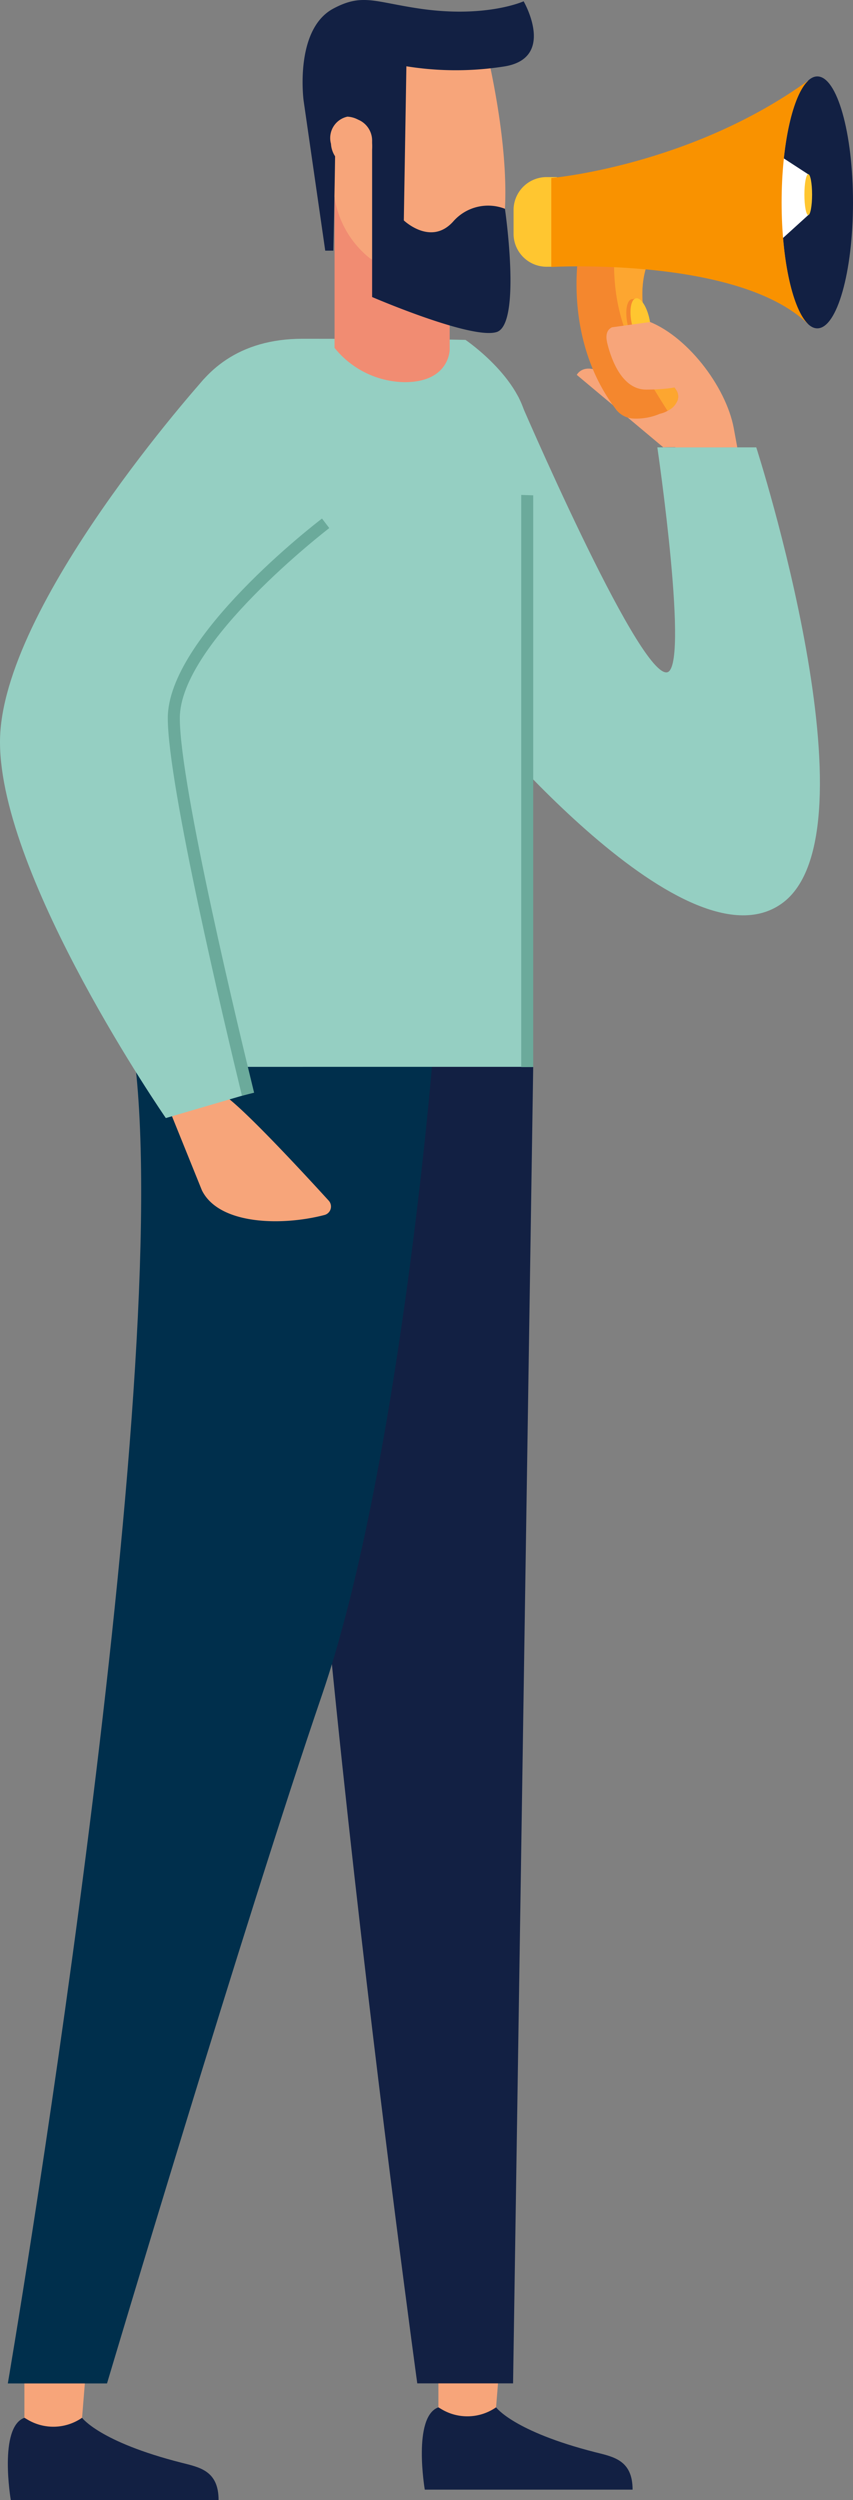 <svg xmlns="http://www.w3.org/2000/svg" width="80.518" height="235.799" viewBox="0 0 80.518 235.799">
  <rect x="0" y="0" width="80.518" height="235.799" fill="#808080" stroke="none"/>
  <g id="Group_9936" data-name="Group 9936" transform="translate(-61.769 -297.186)">
    <g id="Group_9929" data-name="Group 9929" transform="translate(101.587 519.294)">
      <path id="Path_19895" data-name="Path 19895" d="M90.269,419.74s1.64,2.268,9.358,4.233c1.7.432,3.529.728,3.529,3.531H83.54s-1.171-6.881,1.286-7.764Z" transform="translate(-83.261 -414.799)" fill="#122043"/>
      <path id="Path_19896" data-name="Path 19896" d="M89.949,417.073l-.4,4.941h0a4.759,4.759,0,0,1-5.154.174l-.289-.174v-4.941Z" transform="translate(-82.541 -417.073)" fill="#f7a57a"/>
    </g>
    <g id="Group_9930" data-name="Group 9930" transform="translate(62.508 520.278)">
      <path id="Path_19897" data-name="Path 19897" d="M69.176,420.272s1.638,2.266,9.356,4.231c1.7.434,3.531.73,3.531,3.533H62.448s-1.173-6.881,1.286-7.764Z" transform="translate(-62.168 -415.329)" fill="#122043"/>
      <path id="Path_19898" data-name="Path 19898" d="M68.856,417.6l-.4,4.943h0a4.759,4.759,0,0,1-5.154.172l-.289-.172V417.6Z" transform="translate(-61.448 -417.604)" fill="#f7a57a"/>
    </g>
    <path id="Path_19899" data-name="Path 19899" d="M99.144,356.4l-1.9,124.148H88.2S74.435,380.316,77.376,356.4,99.144,356.4,99.144,356.4Z" transform="translate(12.956 41.427)" fill="#122043"/>
    <path id="Path_19900" data-name="Path 19900" d="M102.2,351.5s-3.148,38.137-10.38,59.248-20.29,64.928-20.29,64.928H62.168S77.8,384.109,74.225,351.5H102.2Z" transform="translate(0.34 46.306)" fill="#002f4c"/>
    <path id="Path_19901" data-name="Path 19901" d="M90.468,317.387s11.145,25.994,13.976,25.994c2.262,0-.85-21.226-.85-21.226h9.337s11.74,36.38,2.4,43.03-29.848-18.814-29.848-18.814Z" transform="translate(20.224 17.224)" fill="#95cfc2"/>
    <path id="Path_19902" data-name="Path 19902" d="M70.234,353.539l3.377,8.352c1.628,3.281,7.607,3.364,11.577,2.321a.823.823,0,0,0,.389-1.352c-2.181-2.392-7.839-8.518-9.8-9.889Z" transform="translate(7.218 47.564)" fill="#f7a57a"/>
    <path id="Path_19903" data-name="Path 19903" d="M98.508,314.539s5.823,3.948,5.823,8.474V383.1H70.218V326.923s.7-12.491,12.909-12.491S98.508,314.539,98.508,314.539Z" transform="translate(7.204 14.705)" fill="#95cfc2"/>
    <g id="Group_9931" data-name="Group 9931" transform="translate(110.969 343.865)">
      <path id="Path_19904" data-name="Path 19904" d="M88.326,376.344V322.382l1.132.038v53.924Z" transform="translate(-88.326 -322.382)" fill="#6baa9b"/>
    </g>
    <path id="Path_19905" data-name="Path 19905" d="M78.815,307.248v14.169a8.657,8.657,0,0,0,6.61,3.235c4.257,0,4.257-3.068,4.257-3.068V312.5l-6.3-1.641Z" transform="translate(14.534 8.579)" fill="#f18c72"/>
    <path id="Path_19906" data-name="Path 19906" d="M90.276,322.159a5.275,5.275,0,0,0,3.161-.823c3.779-6.023-.526-22.258-.526-22.258L79.2,301.537l-.435,10.881a9.143,9.143,0,0,0,3.426,7.505h0A14.665,14.665,0,0,0,90.276,322.159Z" transform="translate(14.481 1.614)" fill="#f7a57a"/>
    <path id="Path_19907" data-name="Path 19907" d="M86.985,303.437a29.359,29.359,0,0,0,9.341,0c4.789-.85,1.725-6.129,1.725-6.129s-3.544,1.617-9.843.687c-4.252-.628-5.393-1.454-8.118,0-3.7,1.975-2.809,8.669-2.809,8.669l2.043,14.163h.765s.187-8.422.187-11.29c.8-1.3,1.669-1.3,2.338-.978A2.141,2.141,0,0,1,83.75,310.5v14.7s9.363,4.037,11.748,3.305.789-11.627.789-11.627a4.375,4.375,0,0,0-4.876,1.191c-2.108,2.362-4.669-.095-4.669-.095Z" transform="translate(13.145 0)" fill="#122043"/>
    <path id="Path_19908" data-name="Path 19908" d="M105.15,325.482l-.33-1.793c-.728-3.97-4.522-8.908-8.344-10.2H92.513l1.228,8.467,5.591,3.529Z" transform="translate(26.214 13.898)" fill="#f7a57a"/>
    <path id="Path_19909" data-name="Path 19909" d="M80.2,303.127a2.394,2.394,0,0,1,2.257,2.249,2.06,2.06,0,0,1-1.553,2.566,2.391,2.391,0,0,1-2.258-2.249A2.063,2.063,0,0,1,80.2,303.127Z" transform="translate(14.366 5.061)" fill="#f7a57a"/>
    <path id="Path_19910" data-name="Path 19910" d="M96.531,318.912l7.72,4.469s-4.845-.05-4.922,0l-8.172-6.838s.593-1.195,2.445-.187A9.416,9.416,0,0,1,96.531,318.912Z" transform="translate(25.057 16)" fill="#f7a57a"/>
    <path id="Path_19911" data-name="Path 19911" d="M81.053,316.462s-19.284,21.424-19.284,34.265S77.422,386.2,77.422,386.2l7.733-2.264s-6.979-28.006-6.979-35.458S92.51,330.107,92.51,330.107" transform="translate(0 16.436)" fill="#95cfc2"/>
    <g id="Group_9932" data-name="Group 9932" transform="translate(77.611 346.092)">
      <path id="Path_19912" data-name="Path 19912" d="M71.452,342.407c0,6.416,5.677,29.866,7.012,35.33-.393.1-.554.135-1.147.289-1.641-6.751-7-29.314-7-35.619,0-7.64,13.963-18.369,14.556-18.823l.687.9C85.421,324.592,71.452,335.32,71.452,342.407Z" transform="translate(-70.32 -323.584)" fill="#6baa9b"/>
    </g>
    <g id="Group_9935" data-name="Group 9935" transform="translate(110.247 304.393)">
      <path id="Path_19913" data-name="Path 19913" d="M91.377,310.034s-1.593,8.3,3.533,14.964a2.23,2.23,0,0,0,1.441.8,5.665,5.665,0,0,0,2.668-.441,2.472,2.472,0,0,0,1.614-1.158,1.073,1.073,0,0,0-.111-1.119c-1.041-1.547-4.252-6.87-2.79-11.581A8.38,8.38,0,0,0,91.377,310.034Z" transform="translate(-85.202 -293.54)" fill="#f4872e"/>
      <path id="Path_19914" data-name="Path 19914" d="M98.1,324.979a1.636,1.636,0,0,0,.9-.867,1.072,1.072,0,0,0-.111-1.119c-1.041-1.547-4.252-6.87-2.79-11.581a7.057,7.057,0,0,0-3.031-1.393C92.907,315.192,94.015,318.651,98.1,324.979Z" transform="translate(-83.572 -293.451)" fill="#fda630"/>
      <g id="Group_9934" data-name="Group 9934" transform="translate(10.642 20.924)">
        <g id="Group_9933" data-name="Group 9933" transform="translate(0 0.007)">
          <path id="Path_19915" data-name="Path 19915" d="M93.789,314.746c.245,1.189.821,2.073,1.288,1.979s.648-1.138.4-2.325-.821-2.073-1.288-1.979S93.545,313.559,93.789,314.746Z" transform="translate(-93.68 -312.34)" fill="#f4872e"/>
          <path id="Path_19916" data-name="Path 19916" d="M93.907,312.491l.491-.116-.036.247-.328.129Z" transform="translate(-93.487 -312.374)" fill="#f4872e"/>
          <path id="Path_19917" data-name="Path 19917" d="M94.412,314.841l.6-.115-.677-.1Z" transform="translate(-93.126 -310.454)" fill="#de1d4c"/>
        </g>
        <path id="Path_19918" data-name="Path 19918" d="M94,314.7c.245,1.188.821,2.073,1.288,1.979s.648-1.137.4-2.325-.821-2.073-1.288-1.979S93.76,313.515,94,314.7Z" transform="translate(-93.497 -312.37)" fill="#ffc630"/>
      </g>
      <path id="Path_19919" data-name="Path 19919" d="M92.028,306.2h-.915a3.114,3.114,0,0,0-3.177,3.027v2.4a3.114,3.114,0,0,0,3.177,3.027h.915Z" transform="translate(-87.936 -296.704)" fill="#ffc630"/>
      <path id="Path_19920" data-name="Path 19920" d="M108.331,312.957c0,6.562-1.508,11.881-3.368,11.881s-3.37-5.319-3.37-11.881,1.508-11.881,3.37-11.881S108.331,306.395,108.331,312.957Z" transform="translate(-76.291 -301.076)" fill="#122043"/>
      <path id="Path_19921" data-name="Path 19921" d="M101.988,305.126l2.663,1.732V310.7l-2.745,2.491-.949-5Z" transform="translate(-76.835 -297.623)" fill="#fff"/>
      <path id="Path_19922" data-name="Path 19922" d="M111.6,312.775c0-5.514,1.067-10.138,2.51-11.477l-.006-.009c-11.16,8.055-24.247,9.189-24.247,9.189v8.387s17.7-.995,24.247,5.395l.009,0C112.669,322.92,111.6,318.294,111.6,312.775Z" transform="translate(-86.298 -300.894)" fill="#f99200"/>
      <path id="Path_19923" data-name="Path 19923" d="M103.48,307.982c0,1.065-.163,1.93-.363,1.93s-.363-.865-.363-1.93.163-1.93.363-1.93S103.48,306.915,103.48,307.982Z" transform="translate(-75.302 -296.833)" fill="#ffc630"/>
    </g>
    <path id="Path_19924" data-name="Path 19924" d="M100.726,319.253c-.274.1-1.228.7-4.313.7-2.245,0-3.255-2.759-3.639-4.259-.135-.53-.256-1.278.406-1.615l3.607-.5Z" transform="translate(26.346 13.978)" fill="#f7a57a"/>
  </g>
</svg>
